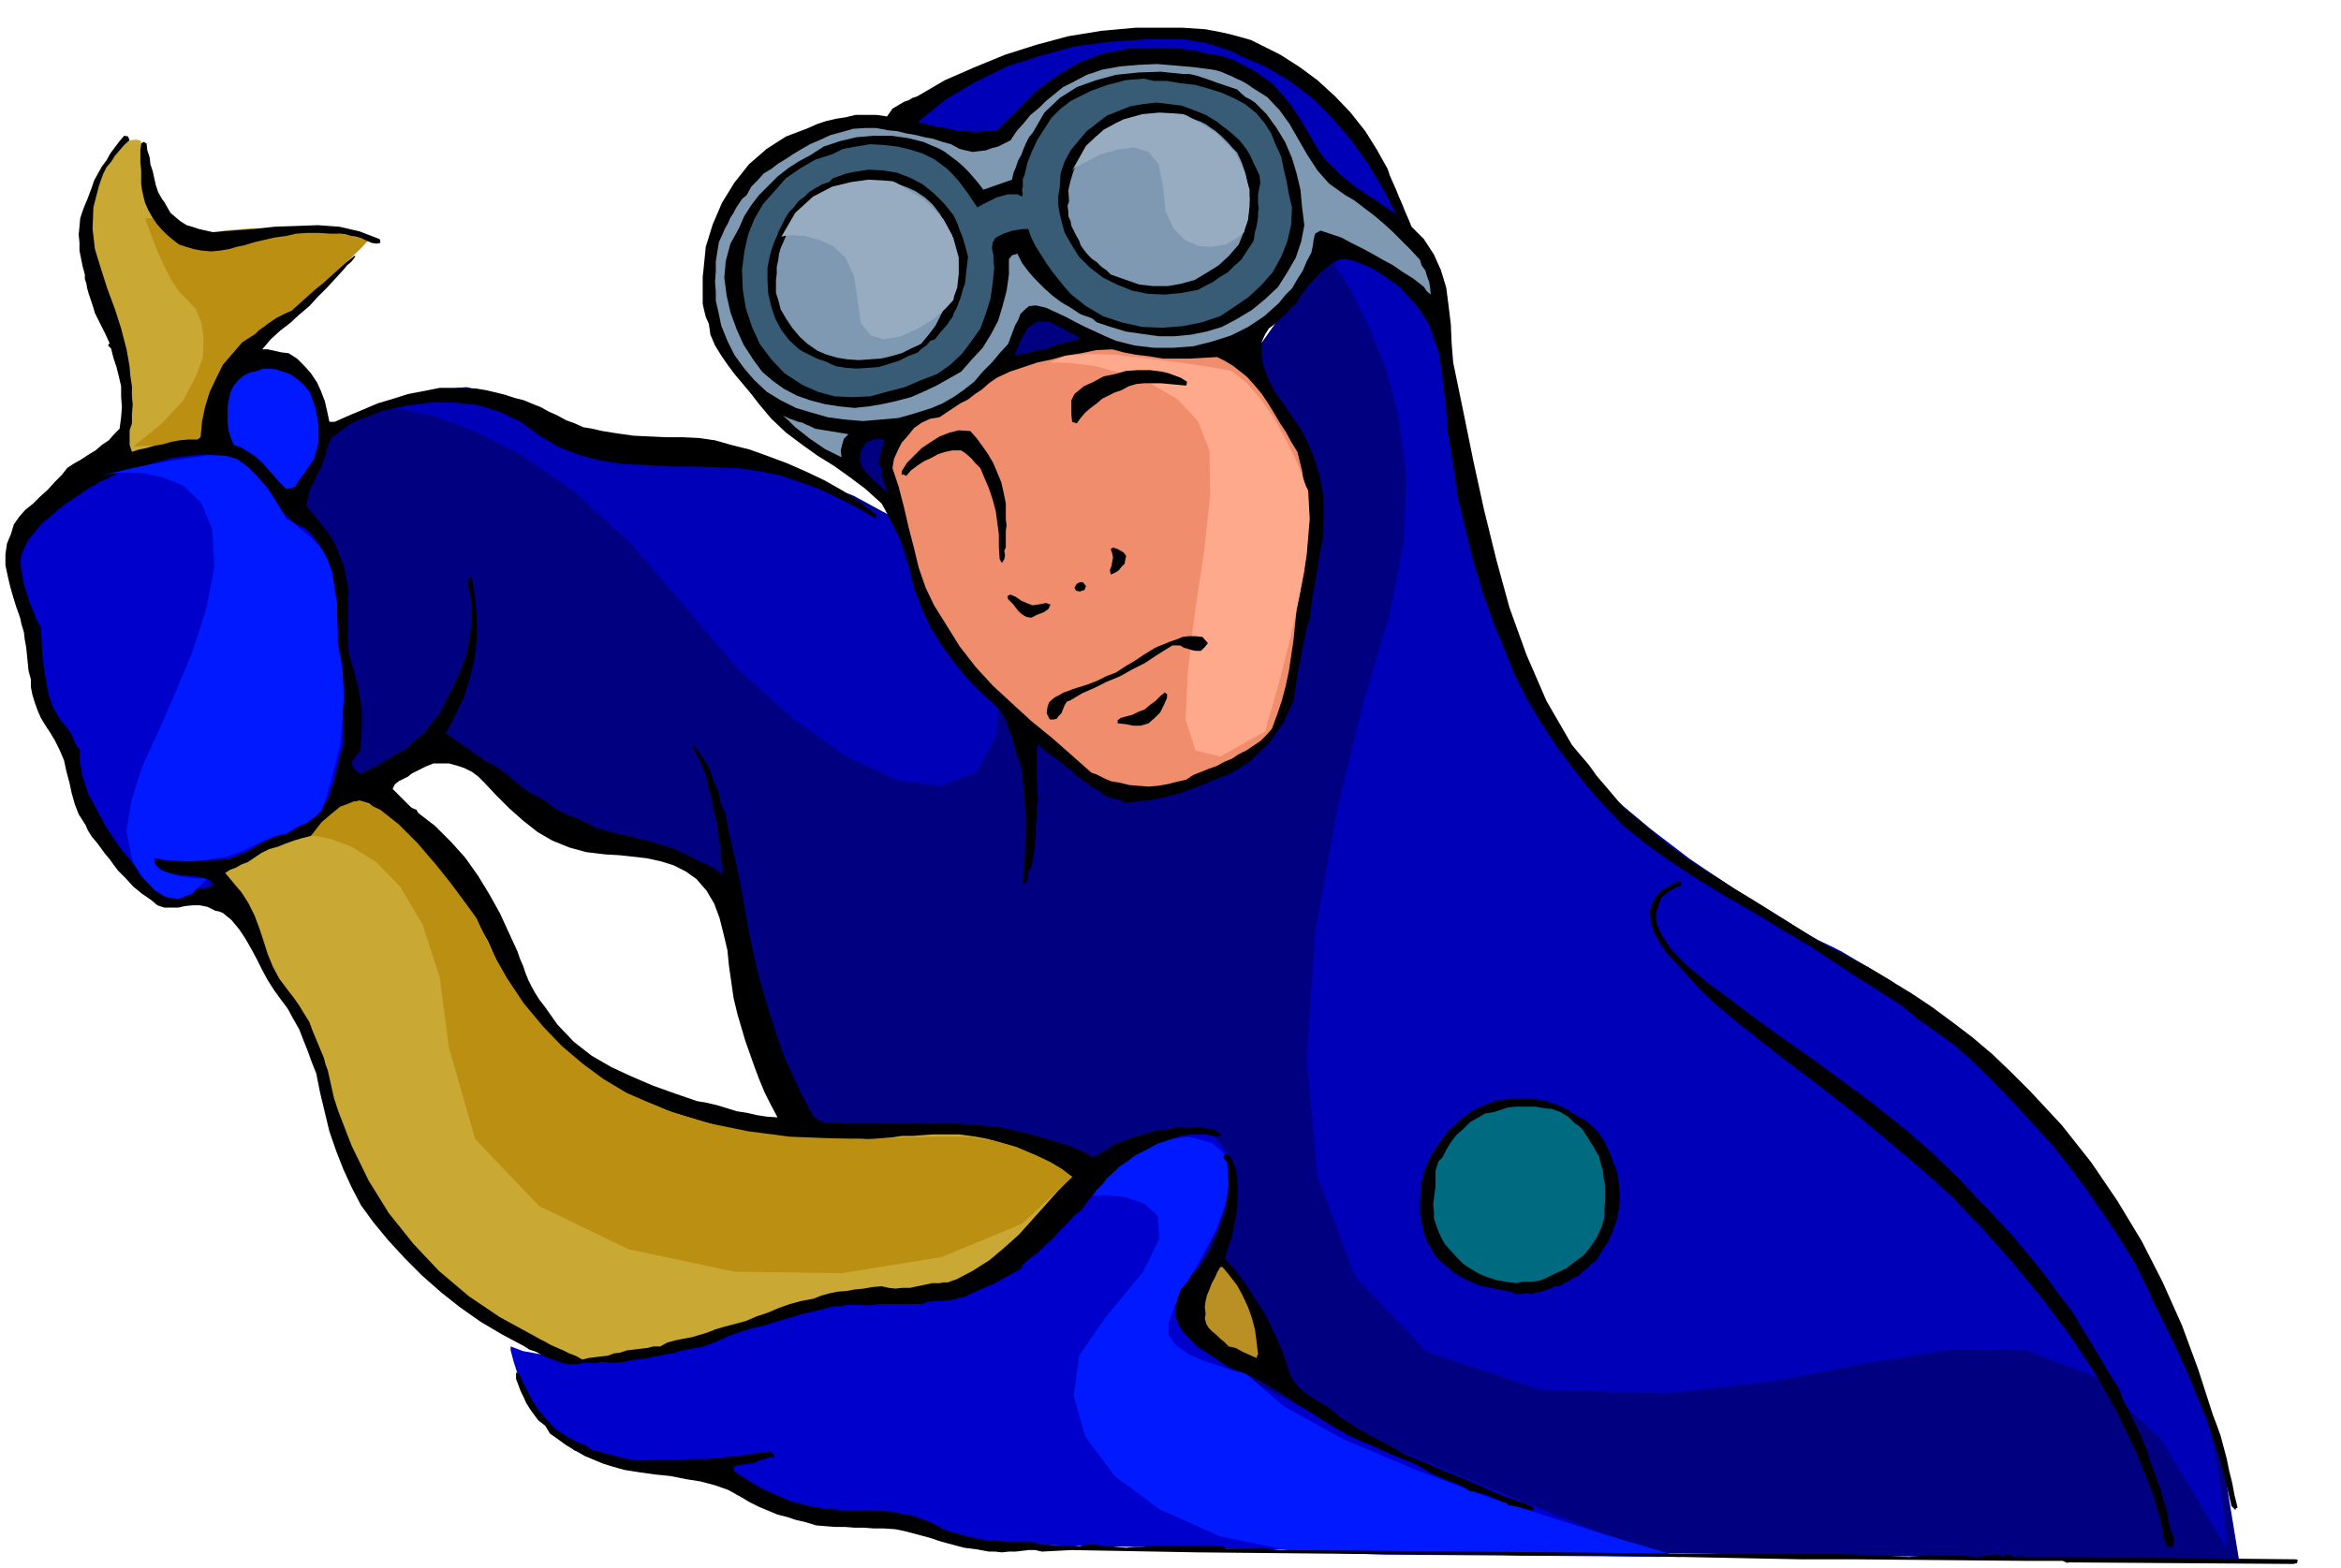 <svg xmlns="http://www.w3.org/2000/svg" fill-rule="evenodd" height="328.554" preserveAspectRatio="none" stroke-linecap="round" viewBox="0 0 3035 2033" width="490.455"><style>.brush1{fill:navy}.pen1{stroke:none}.brush2{fill:#00c}.brush3{fill:#c9a833}.brush4{fill:#0000b8}.brush5{fill:#ba8f12}.brush6{fill:#0019ff}.brush7{fill:#000}.brush10{fill:#8099b3}</style><path class="pen1 brush1" d="m406 578 5-5 14-10 22-14 29-14 32-14 36-9 36-3 37 8 36 12 40 12 39 12 37 12 32 9 26 8 17 5 7 2 7-1 21 1 31 2 42 6 47 9 53 15 55 22 55 30 462-212 94-133h5l14 1 20 3 25 6 24 9 24 15 19 21 14 28 8 39 11 55 11 63 13 69 13 66 14 62 15 50 15 36 17 30 24 41 31 47 40 52 47 52 55 49 64 44 73 35 72 32 66 39 57 41 51 43 42 40 33 36 24 28 16 19 16 21 27 38 34 53 37 67 36 77 34 88 27 97 17 104-834-11-17-8-44-19-63-28-72-31-74-33-66-28-51-22-25-10-623-388-89-289-5-4-12-10-20-14-25-14-32-13-35-9-40-4-42 6-156-139-117 67-8-13-19-33-25-50-24-62-19-71-6-74 11-74 35-68z"/><path class="pen1 brush2" d="M662 1746v5l4 15 7 22 11 26 15 25 21 24 25 18 33 10 32 3 30 3 24 3 22 3 15 1 12 2 7 1 3 1 117 55 128 6 94 33 890 17-19-8-48-19-69-28-79-32-84-35-75-31-60-26-33-16-21-12-24-12-24-13-23-14-23-16-17-15-13-18-5-17 2-23 11-28 15-32 16-34 12-35 6-31-5-28-17-22-34-13-37 8-39 21-38 32-38 35-32 36-27 31-18 22-21 12-28 9-34 6-35 4-34 1-27 1h-26l-301 78h-5l-13 1h-19l-21 1-25-1-23-2-22-4-16-6z"/><path class="pen1 brush3" d="M278 561v-5l1-11 2-17 5-19 6-21 9-19 11-15 16-9 18-12 23-17 25-22 25-23 22-23 19-19 13-14 5-4-7-2-18-3-26-4-31-3-36-3h-35l-35 3-29 7-5-2-10-5-14-10-15-12-15-17-12-21-8-26 1-30-2-1-5-1-7 1-9 6-12 10-13 20-15 29-15 42 2 9 9 24 10 36 13 44 11 45 9 45 4 39-2 30-22 34 139-34z"/><path class="pen1 brush4" d="m1730 344 6 8 16 26 20 40 23 55 18 66 10 77-3 85-18 94-34 114-35 143-28 158-11 163 14 152 49 131 93 97 147 49 162 5 141-16 123-24 108-17 96 1 90 35 85 81 85 141-1-13-3-33-7-52-12-63-20-73-29-77-39-78-51-73-60-69-59-60-58-54-51-44-46-37-34-27-23-16-8-5-8-5-21-10-31-18-40-24-46-30-49-33-51-39-49-41-51-58-45-73-38-84-30-89-26-91-19-86-13-78-6-64-6-7-15-16-21-22-23-22-25-19-21-9-16 4-6 24z"/><path class="pen1 brush5" d="M189 283v3l4 10 5 14 7 18 8 17 9 18 10 15 12 12 10 11 7 17 3 20-1 26-10 26-16 30-27 29-37 30 98-6v-4l2-9 3-14 5-17 5-18 6-17 7-15 8-11 12-13 21-19 26-23 30-25 28-26 25-22 19-18 10-11-78-17h-6l-13 4-20 3-23 5-25 3-22 2-19-1-11-4-10-7-11-6-12-4-11-2-12-3-8-1h-8z"/><path class="pen1 brush6" d="m1401 1552 8-1 22-1 27 2 26 9 17 16 2 29-21 43-50 61-33 48-7 52 15 53 38 51 58 43 78 35 97 20 116 4 386 3-21-6-55-16-80-25-93-30-98-37-92-39-76-42-49-42-5-2-13-3-18-6-19-6-20-9-16-11-10-14v-15l8-23 16-29 19-34 19-35 13-37 6-32-5-27-20-17-30-8-30 4-29 10-26 16-23 16-17 16-12 11-3 5z"/><path class="pen1 brush4" d="M489 528h8l26 3 40 9 52 19 61 31 69 48 73 67 77 90 63 74 70 63 69 49 67 31 57 7 45-18 26-48 4-80-14-86-18-58-23-37-22-19-22-8-18 1-13 4-4 3-189-84h-6l-16 2-23 1-28 2-32-1-32-2-31-5-27-8-27-12-27-13-28-14-26-12-25-12-22-8-18-5-12 1-13 3-15 4-17 3-17 5-17 3-13 3-9 2-3 2z"/><path class="pen1 brush7" d="m1636 59 24 12 25 16 23 17 23 21 20 21 19 24 15 24 14 25 3 9 4 9 4 9 4 10 4 9 4 10 4 9 4 10 16 16 13 20 9 20 7 23 3 23 3 25 1 24 2 25 13 63 13 64 14 64 16 65 17 62 22 61 26 60 33 57 10 12 12 14 10 14 12 14 11 13 12 14 13 11 15 12 17 15 19 15 18 13 21 14 20 12 20 13 20 12 21 13 16 10 16 10 16 10 17 11 16 9 17 9 17 9 18 9 28 17 28 17 27 18 27 20 25 19 26 22 24 23 25 25 41 44 38 48 34 50 32 53 27 53 25 56 21 57 19 59 5 13 5 14 4 15 4 15 3 15 4 16 3 16 4 16-2 1-1 2-5-5-1-5-7-28-7-27-9-27-8-25-11-26-10-25-11-25-11-24-9-18-8-17-9-17-7-16-8-17-8-16-10-16-9-15-11-17-11-16-11-16-10-15-12-16-11-15-12-15-11-14-21-23-20-22-21-22-20-21-22-21-22-20-25-18-24-17-13-11-12-9-13-8-12-8-14-9-13-8-14-9-12-8-36-24-36-21-36-22-35-20-36-22-34-22-34-24-32-26-24-25-23-26-21-27-20-27-19-29-17-29-16-31-12-30-16-39-14-39-12-41-10-40-10-42-6-42-7-43-3-42-2-10-1-10-1-10-1-10-2-10-1-9-3-9-3-8-4-12-5-12-7-11-6-9-9-10-8-9-9-9-9-6-8-6-8-5-8-5-7-3-9-4-8-3-9-2h-8l-10 4-8 7-8 6-7 8-7 7-6 8-6 8-5 9-7 6-6 7-8 7-7 7-8 6-5 8-4 9-1 10 2 19 7 19 8 16 12 17 11 16 11 16 9 17 8 19 8 26 5 26v27l-1 27-5 26-4 26-5 26-3 27-4 12-3 14-3 13-2 14-3 12-2 14-2 13-2 14-7 14-6 14-10 13-9 14-12 11-12 12-14 9-14 8-16 6-16 7-16 6-16 6-17 4-17 4-18 2-17 2-9-4-9-2-9-3-7-6-8-4-6-4-7-6-6-3-7-7-7-6-7-5-6-5-8-6-7-5-6-5-5-5-2 8v36l1 9v9l1 10-2 10v11l-1 11v12l-1 11-1 11-2 11-2 11-4 5v7l-2 6-5 4 1-20 2-19v-20l1-19-1-20-1-19-2-18-2-18-4-10-3-10-3-10-2-9-4-9-3-9-4-9-5-8-21-19-20-20-18-22-16-22-15-24-11-24-10-26-6-26-4-12-3-11-4-11-4-10-6-11-5-10-5-10-5-9-21-19-20-15-21-15-21-13-21-15-20-15-19-18-16-19-10-13-10-12-11-13-9-12-9-13-8-13-6-14-2-14-4-9-2-8-2-9v-35l1-9 3-30 9-29 12-28 16-26 19-24 23-20 25-16 29-11 11-5 12-4 13-3 13-2 12-3h27l14 2 7-10 10-6 5-3 6-2 5-3 6-2 36-21 39-17 39-16 41-13 41-11 43-7 44-4h61l15 1 15 1 16 3 14 3 15 4 14 4 14 7z"/><path class="pen1" style="fill:#f08d6c" d="m1578 463 10 5 10 6 9 7 10 8 9 10 10 12 8 12 8 13 7 12 8 12 7 13 8 13 6 24 4 26 3 26 1 27-2 26-3 26-5 25-5 25-2 19-2 20-3 20-3 20-4 19-5 19-6 18-7 19-7 8-8 8-9 6-9 6-10 5-9 6-10 4-9 5-11 4-10 4-10 4-9 6-13 3-12 3-12 2-12 1-13-1-12-1-12-3-12-2-7-3-6-3-6-3-6-2-26-23-25-22-27-22-24-22-26-24-22-24-21-27-18-29-15-24-11-23-9-26-6-25-7-27-6-26-7-27-8-24 2-12 5-11 5-10 8-9 8-10 10-7 11-5 12-2 9-6 9-6 9-6 10-5 9-7 9-6 9-8 10-7 17-8 18-6 18-6 19-4 18-5 20-3 19-4 21-1 15 4 16 3 17 2 18 3h35l17-1 18-1z"/><path class="pen1" style="fill:#ffa98c" d="M1362 470h7l22 1 30 4 36 10 36 13 34 20 26 28 15 38 1 58-8 74-12 79-9 76-3 62 13 40 32 8 59-33 2-11 8-26 11-40 12-48 11-52 9-51 4-47-2-37-3-6-5-14-9-22-12-24-15-27-17-25-19-22-20-15-9-2-24-4-35-5-39-5-42-5-37-1-30 3-18 8z"/><path class="pen1 brush7" d="m1574 1465-17-3h-32l-15 3-15 2-15 5-15 4-14 6-9 3-7 6-9 5-8 5-11-6-11-5-12-5-11-3-12-4-11-3-11-3-11-3-30-7-29-3-29-2h-147l-6-1h-16l-10-3-7-6-14-26-12-26-12-26-9-26-9-28-8-27-8-28-6-27-5-24-4-22-4-23-4-22-5-23-5-22-5-22-4-21-5-10-2-9-2-10-4-7-3-8-2-7-3-7-3-6-5-7-4-6-4-6-4-6-1 1 3 9 5 9 4 9 5 11 3 15 4 15 3 16 4 16 2 16 3 17 1 16 2 18-1 1-6-5-6-4-6-3-6-3-7-3-6-3-6-3-6-3-15-7-14-4-15-5-14-3-15-4-14-3-15-4-14-4-9-5-8-4-9-4-8-3-9-4-8-4-8-6-6-5-11-6-10-5-9-7-9-7-9-8-9-7-9-6-9-4-8-6-7-4-6-5-6-4-7-5-6-4-7-5-6-4 12-23 11-23 8-25 6-25 3-26v-26l-2-27-4-25-1-3h-2l-2 5v7l1 6 2 7 2 19-1 20-3 19-4 20-7 18-8 18-9 18-9 18-10 13-10 13-13 11-13 12-15 8-14 9-15 8-14 7-6-5-4-5-1-6 3-5 4-5 4-5 1-13 1-13v-26l-2-14-2-13-3-12-3-11-4-13-3-12-1-13v-54l1-12-3-17-3-15-6-15-5-13-9-15-9-12-10-12-10-12 3-15 3-9 5-9 3-8 5-8 3-9 3-8 2-9 3-8 4-6 5-4 6-5 6-4 6-4 6-3 6-3 6-2 26-10 30-6 30-4h31l29 3 30 9 27 13 26 19 24 14 26 10 27 7 30 5 29 1 30 2h31l31 1 27 1 28 4 26 5 27 9 25 9 25 12 24 12 25 15v-6l-22-16-22-15-23-13-23-11-25-11-24-9-25-9-24-6-21-6-21-3-21-1h-21l-22-1-21-1-21-3-19-3-13-3-12-2-11-5-11-4-11-6-11-5-11-6-10-4-12-5-12-3-12-4-12-3-13-3-12-2-13-1h-35l-20 4-21 4-19 6-20 6-19 8-19 8-18 8h-7l-3-14-3-13-5-13-5-11-8-12-8-9-10-10-11-7-9-1-9-2-9-2h-7l11-13 12-11 13-10 12-11 13-11 11-12 12-12 11-12 11-12 4-5 5-4 4-5 2-3h-2l-11 9-10 9-10 9-10 9-10 8-10 9-10 9-10 9-7 3-6 3-6 3-6 4-6 4-5 4-6 4-5 5-17 11-13 15-12 14-9 18-8 17-6 19-4 19-2 21-4 3h-12l-11 1-11 2-10 3-12 2-10 3-10 2-9 3-3-9v-19l3-9v-12l1-12-1-12v-12l-2-13-1-12-2-12-2-11-7-27-8-25-10-27-8-25-8-26-3-26 1-28 7-27 3-9 3-8 4-8 6-7 5-8 6-7 6-7 7-6-2-5-5-1-6 7-6 8-6 8-5 9-6 8-5 9-5 9-3 9-3 8-3 8-3 7-3 8-3 9-1 11-1 10 1 11v10l2 10 2 10 3 11v6l2 6 1 6 2 7 2 6 2 6 2 6 2 7 4 8 5 10 5 10 5 11-2 3 4 4 3 12 4 12 3 12 3 13v13l1 14-1 13-2 15-7 7-7 8-9 6-8 7-10 6-9 6-9 5-9 6-3 4-4 5-9 9-9 10-10 9-9 9-10 8-8 9-7 10-4 13-5 12-2 14v14l3 14 3 13 4 14 4 13 5 14 2 9 3 10 1 9 2 11 1 10 1 10 1 10 3 11v10l2 10 3 10 4 11 4 9 6 10 6 9 6 10 6 12 6 14 3 14 4 15 3 14 4 14 5 13 9 14 3 7 5 8 6 7 6 8 5 7 6 7 5 7 6 8 10 10 10 11 5 4 6 5 6 4 7 5 7 6 9 3h18l9-2 10-1h9l10 2 4 2 6 3 5 1 5 2 11 9 10 12 8 12 8 14 7 13 7 14 7 13 9 14 8 11 9 12 7 13 8 14 5 13 6 15 5 14 6 15 5 25 6 25 6 25 9 26 9 23 11 24 12 23 16 22 19 23 22 24 22 22 25 22 24 19 27 19 27 16 30 16 6 4 9 3 7 4 9 4 8 3 9 3 9 2h11l5-1 6-1h5l6 1 10-2 10 1h9l11-1 7-2 8-1 8-1 8-1 7-2 8-1 8-2 8-1 9-3 10-2 9-2 9-1 8-3 9-3 15-7 16-6 16-5 17-4 16-5 17-5 17-5 17-4 8-2 8-2 8-2h9l8-2h18l9 1 8-1 9-1h54l6-3h6l7-1h8l7-1 7-1 7-2 7-1 9-5 9-4 9-4 10-4 9-5 9-5 9-5 9-5 1-4 10-9 11-8 9-9 10-9 9-10 9-9 9-10 11-9 6-9 7-8 6-8 7-7 6-8 8-7 8-8 9-6 12-9 14-7 15-8 15-5 15-5 15-2h16l17 3 5-3-10-6zm-670-37-29-10-28-10-28-12-26-12-26-15-23-18-21-22-17-24-7-9-5-8-5-9-4-8-4-10-3-9-4-9-3-9-12-26-11-24-14-25-14-23-17-24-18-20-21-21-22-17-2-4-3-1-4-2-2-2-6-6-5-5-6-6-5-5 3-6 5-4 6-3 6-3 5-4 6-3 6-3 6-3 10-4h20l11 3 9 3 10 5 8 6 8 8 15 16 17 17 18 16 19 15 19 11 22 9 22 6 25 3 18 1 18 2 18 2 18 4 16 5 16 8 14 10 13 15 10 17 7 19 5 20 5 21 2 20 3 21 3 21 5 21 5 17 5 17 6 17 6 17 6 16 7 17 8 16 9 17-14-1-13-2-13-3-13-2-13-4-13-4-13-3-12-2z"/><path class="pen1 brush4" d="m1607 72 33 14 32 19 29 22 27 27 24 28 22 31 19 32 17 33-13-9-13-9-14-9-13-9-14-11-12-11-12-12-9-12-7-12-7-12-7-12-7-11-8-12-8-10-9-10-8-9-10-7-10-7-10-6-10-5-11-6-10-3-11-3-11-1-15-4-15-2-15-2h-44l-15 1-13 3-18 3-16 6-16 6-15 9-15 9-14 10-14 11-12 13-37 36-14 1-13 1-14-1-12-1-13-3-13-2-12-3-11-3 36-29 39-23 41-20 44-14 44-12 46-6 46-3h48l9 1 9 2 9 1 10 3 9 3 9 3 9 3 9 5z"/><path class="pen1 brush10" d="m1624 114 19 12 16 17 13 18 12 21 11 19 13 20 15 17 21 15 12 7 13 10 12 9 13 11 11 10 12 12 12 12 12 13 2 7 5 7 2 7 3 8 1 7 1 9-5-4-4-6-14-11-13-8-13-9-13-7-14-8-13-7-14-7-13-7-27-9-7 4-2 8-1 8-2 9-6 11-5 12-7 11-7 12-9 9-8 10-10 9-9 8-21 14-22 11-25 8-24 6-26 2h-25l-25-3-24-6-14-6-13-6-13-6-12-6-13-7-13-6-13-6-13-3-9 1-6 5-5 5-3 8-4 7-3 8-3 8-3 8-11 12-10 12-12 12-11 13-14 11-13 9-14 8-14 6-22 7-21 6-23 2-23 2-24-2-22-3-21-6-20-6-20-10-18-11-16-15-13-15-13-18-9-18-8-20-4-19-3-13v-12l-1-13 1-13v-13l2-13 2-12 5-11 3-7 4-7 3-7 4-6 3-6 4-6 4-6 6-5 6-11 8-8 8-9 10-6 9-7 10-6 9-6 10-6 12-7 14-6 13-6 15-4 14-4 15-1h15l16 3 11 1 12 3 12 2 12 3 11 2 12 4 11 3 11 6 8 2 9 2 8-1 9-1 8-3 8-2 8-4 8-4 8-12 9-10 9-11 11-9 9-9 11-9 11-9 12-6 19-10 21-7 23-4 24-2 23-1 24 2 23 2 23 3 6 1 7 2 7 3 7 3 6 3 7 3 7 4 7 5z"/><path class="pen1 brush7" d="m1604 116 5 5 6 5 6 3 6 4 15 15 13 18 11 18 9 21 6 20 5 21 2 22 3 24-4 21-7 21-11 19-12 19-17 16-17 14-20 12-19 10-20 6-20 4-21 2h-21l-21-3-21-3-20-6-18-6-6-5-5-2-6-2-5-2-12-8-12-7-12-9-10-9-11-11-9-10-9-12-6-12-7 2-4 5v20l-3 21-5 19-6 20-9 17-11 18-14 15-14 16-16 9-16 9-17 8-16 7-19 5-18 4-18 3-18 2-20-2-19-3-19-5-17-6-17-9-14-10-14-12-11-15-13-20-9-20-8-22-5-22-3-23 2-22 6-22 11-20 7-16 9-14 10-13 12-12 12-12 14-11 14-9 15-8 17-11 21-7 21-5 23-2h22l22 3 20 5 21 9 7 4 8 6 8 6 8 7 6 6 7 8 6 7 7 9 37-13 2-9 3-7 3-9 4-7 3-8 3-7 4-8 5-6 15-26 20-19 22-14 25-9 26-7 29-3 29-1 29 3h8l9 2 9 3 9 3 8 3 9 3 9 3 9 3z"/><path class="pen1" style="fill:#385c75" d="m1629 147 10 12 9 14 6 15 7 15 3 15 4 17 3 17 4 17-1 22-5 22-8 20-11 20-15 17-16 15-19 13-18 12-24 8-25 5-26 2-26-1-27-6-24-8-22-13-19-15-9-10-8-10-8-10-7-10-7-11-7-11-6-12-4-11h-7l-6 1-7 1-6 2-6 2-6 3-5 3-3 6-1 7 2 9v7l1 9-2 20-3 21-6 19-7 19-12 17-12 16-15 14-17 12-21 8-21 9-23 6-22 6-24 1-22-1-22-6-20-9-23-15-17-18-15-20-10-22-8-24-4-24-1-26 3-24 5-22 8-20 11-19 15-17 15-17 19-13 19-11 22-7 14-7 17-3 18-3 18 1 17 2 17 4 16 5 16 8 8 6 8 6 7 7 8 9 6 8 6 8 6 9 6 9 7-4 8-4 10-5 11-3 5-1h11l6 3 1-4-1-4 1-5v-10l2-4 4-17 6-15 7-15 9-14 9-14 12-12 13-10 16-8 10-5 11-4 11-4 12-3 11-3 12-1 12-1 13 3h17l18 3 18 2 18 5 16 5 16 7 15 8 15 12z"/><path class="pen1 brush7" d="m1578 158 6 5 7 5 7 6 8 7 5 6 6 8 4 7 4 9 4 8 4 9 1 9-2 10-1 5v12l1 6-1 6v6l-1 6-1 6-2 7-1 7-1 5-4 6-6 9-6 9-9 8-8 8-10 6-10 7-10 5-9 5-22 4-21 2-22-1-20-4-20-8-18-9-17-13-14-14-7-11-6-10-6-11-3-11-3-12-2-12v-12l2-11 1-18 5-15 8-15 10-12 11-13 13-10 13-10 15-6 15-6 17-3 17-2 17 2 16 2 16 6 15 6 15 9z"/><path class="pen1 brush10" d="m1604 198 6 13 5 15 3 16 2 16-1 15-2 15-5 14-6 15-13 15-13 12-16 10-15 9-18 5-17 3h-19l-18-2-37-13-6-6-6-4-6-6-6-4-6-6-4-5-5-7-2-6-4-7-3-6-3-6-1-6-3-7v-6l-1-7 2-6-1-14 3-13 4-13 6-12 6-12 8-11 9-9 12-8 13-9 15-6 15-4 17-2 16-1 16 2 16 3 16 6 6 3 7 5 6 4 7 6 5 5 5 5 5 6 6 6z"/><path class="pen1 brush7" d="m190 186 1 9 3 9 1 9 3 9 2 9 2 9 3 9 5 9 3 4 4 7 4 7 7 6 6 5 8 5 7 2 9 3 9 2 9 2 26-2 27-2 27-3 29-1 27-1 28 2 26 6 26 10 1 2v3l-5 1-6-1-7-3-6-3-7-2-7-1-7-2-7-1h-13l-15-1h-15l-14 1-13 3-15 2-13 3-13 3-13 4-10 2-10 3-12 2-11 1-12-1-11-2-10-3-9-3-9-7-7-6-7-7-6-7-6-9-5-9-4-9-2-8-2-9-1-8v-17l-1-9v-18l1-8 3-2 4 2zm1046 93 3 6 3 7 2 6 3 7 2 6 2 7 2 7 2 8-1 8-1 9-1 9-1 9-3 8-2 8-3 8-3 8-3 5-2 6-4 5-3 5-8 9-8 10-6 2-5 6-6 4-5 5-13 5-12 6-13 4-13 4-14 1-14 1-14-1-13-2-7-3-6-3-6-2-6-2-6-3-6-3-6-3-5-3-13-12-10-13-8-15-5-15-4-17-1-17v-17l3-15 2-7 2-6 2-6 3-6 2-6 3-6 3-6 3-6 5-8 6-6 6-8 8-6 6-6 8-5 9-5 9-3 5-5 9-3 8-3 10-2 19-3 19 1 18 3 18 7 15 8 15 12 13 13 12 15z"/><path class="pen1 brush10" d="m1219 278 3 6 4 6 4 7 4 7 2 7 2 8 1 7v9l1 1-3 15-2 15-4 14-4 15-7 13-7 14-9 12-10 12-13 6-12 6-14 4-13 3-15 1-14 1-14-1-13-2-14-4-12-5-13-9-10-9-10-12-8-12-7-12-3-12-3-9v-17l1-8v-9l2-9 1-8 2-7 7-16 10-15 11-15 14-12 14-12 16-8 17-6 18-2 14-1 15 1 14 2 14 5 11 5 12 8 10 9 10 13z"/><path class="pen1 brush1" d="m1401 439-11 3-11 3-11 3-10 4-12 2-10 3-11 2-10 2 3-7 3-7 3-8 4-6 4-7 6-5 7-4h15l6 3 6 3 6 3 5 3 6 3 6 3 6 4z"/><path class="pen1 brush6" d="m402 509 3 9 4 11 2 11 2 12v22l-3 11-3 11-6 8-6 9-6 8-6 9h2l-7 3-7 1-9-9-7-8-8-9-7-8-9-8-9-6-10-6-9-3-4-10-3-10-1-10v-20l2-10 2-9 4-8 6-7 7-6 8-4 9-2 8-3h9l8 1 9 3 9 3 10 7 8 7 8 10z"/><path class="pen1 brush7" d="m1539 495-1 5-11-1-11-1-11-1h-22l-10 1-10 3-9 5-9 3-8 4-8 4-7 6-8 6-7 6-6 7-5 7-6-2-1-9v-19l4-8 12-10 13-6 13-7 15-3 14-4 15-1h16l16 2 8 2 8 3 8 3 8 5z"/><path class="pen1 brush10" d="m1057 556 43 7-6 6-2 7-2 8 1 9-12-6-10-5-10-7-9-6-10-8-9-7-8-8-8-7 9 4 11 4 5 1 6 3 5 2 6 3z"/><path class="pen1 brush7" d="m1258 559 8 9 8 11 7 10 7 12 5 12 5 12 3 13 3 15v21l1 7-1 7v22l-2 4 1 6-1 5-3 5-3-5-1-16v-16l-2-15-2-15-4-15-5-15-6-14-5-12-7-7-5-6-7-6-6-4h-11l-10 2-9 3-9 5-9 4-9 6-8 6-6 7-4-2-2 1v-5l7-11 10-10 9-9 12-8 11-7 13-5 12-3 15 1z"/><path class="pen1 brush1" d="m1147 570-3 9-3 11-2 10 5 10-1 7 3 8 2 7 3 7-6-5-6-5-6-6-5-5-6-6-4-6-3-7v-7l1-7 3-5 4-6 6-3 9-2 9 1z"/><path class="pen1 brush2" d="m326 614 8 8 8 9 7 10 8 11 7 9 9 10 10 8 12 6 5 4 5 5 4 6 5 6 3 6 4 7 2 7 2 8 1 8 2 9 1 9 2 10 1 9 1 9 2 9 3 9-2 11v22l1 12 1 11 2 11 1 11 2 11v9l1 9v9l1 9v36l-4 10-2 11-3 11-2 11-4 10-3 11-5 10-5 10-45 30-13 2-12 6-12 6-12 8-12 5-12 5-14 2h-13l-11 1-10 1h-21l-11-1-9-1-11-2-9-2-1 1 9 5 8 8 4 3 5 3 5 2 6 1h4l6 1h5l6 1h5l5 1 5 1 6 2 6 3 2 5-7 3-7 1-8-1-7 1-9 3-8 1-8-1-8 2-11-5-10-6-9-8-6-8h2l-7-9-6-8-7-8-6-8-6-9-6-9-6-9-4-8-6-11-6-11-6-11-3-10-4-12-2-11-2-12 1-11-5-6-3-7-3-7-3-5-12-15-9-15-6-17-3-16-3-18-2-17-1-18-1-18-6-11-4-11-5-11-3-11-4-12-2-11-2-12v-11l1-5 2-5 6-13 9-11 9-11 11-9 10-9 12-9 12-8 12-8 6-4 6-3 6-4 7-3 6-3 6-3 6-3h7l19-7 21-6 21-6 23-3 21-2 22 4 19 7 19 14z"/><path class="pen1 brush7" d="m1458 731-4 4-4 5-5 3-5 2-1-6 2-5 1-6 1-5-1-5-1-3-1-3 3-2 6 2 7 4 2 2 2 3-1 4-1 6zm-50 29-2 5-6 2-5-1-2-4 3-5 4-2h4l4 5zm-69 25 6-1 6-1 5-1 6 2-3 6-6 4-8 3-8 4-6-1-4-2-4-3-3-3-7-9-6-6-1-4 4-2 7 3 7 5 7 3 8 3zm227 49-4 5-5 5h-7l-5-1-6-2-4-1-5-3h-10l-5 3-16 10-15 10-16 8-16 9-17 7-16 8-16 7-15 9-5 2-3 5-2 5-2 5-3 3-3 4-4 1h-5l-4-8 1-8 2-6 4-4 4-3 6-3 5-3 6-2 5-2 6-2 13-4 13-5 12-6 13-5 12-8 12-7 12-8 13-8 6-3 8-3 7-3 9-3 7-3 8-1h9l9 1 7 8zm-53 71-4 9-5 10-7 7-8 7-10 3h-10l-10-2-10-1v-4l4-3 7-2 8-2 8-4 8-3 7-6 7-5 6-6 6-5 3 2v5z"/><path class="pen1 brush3" d="m509 1070 20 19 20 20 19 21 19 21 16 21 16 24 14 25 12 27 24 42 11 15 12 15 12 15 15 16 13 13 16 14 15 11 18 12 21 12 23 11 24 9 24 10 24 7 24 7 24 7 25 7h9l9 2 9 2 10 2 9 1 10 1 10 1 11 1 9-1h10l10-1h11l10-1 11-1h10l12 1 13-2 13-1 13-2h14l13-1 14-1h33l8 1 7 1 7 1 16 3 17 5 16 5 17 7 15 6 15 8 14 8 15 10-18 18-17 19-17 19-17 19-19 17-19 16-22 14-21 11-6 2-5 2h-6l-5 1h-10l-9 2-10 2-9 2h-10l-9 1-9-1-9-2-12 1-11 2-11 1-11 2-12 1-10 2-11 3-10 4-16 3-15 4-14 5-14 6-15 5-14 6-15 4-15 4-10 3-10 4-10 3-10 3-11 2-10 2-11 3-9 5h-9l-8 2-9 1-8 1-9 1-9 3-8 1-8 3-9 1-8 1-8 1-8 2-9-5-8-3-8-4-7-3-9-4-7-4-8-4-7-4-44-24-40-27-39-33-33-35-32-40-26-42-22-45-17-44-3-9-3-9-2-9-2-9-2-9-2-9-3-8-2-8-5-12-5-12-5-12-4-11-7-11-6-10-7-10-7-9-12-16-8-15-7-17-5-16-6-18-6-16-8-16-9-14-6-7-5-6-5-6-5-6 6-4 8-3 7-4 8-3 9-6 9-6 10-5 11-3 10-4 11-4 10-3 12-3 7-4 8-5 6-6 7-6 6-7 7-6 7-6 8-4 7-2 7 2 6 2 7 6 5 5 5 6 6 5 7 6z"/><path class="pen1 brush7" d="m2180 1148-10 4-9 6-8 7-3 10-3 8v9l1 7 4 8 3 7 5 7 4 6 5 7 6 6 7 7 7 7 9 7 7 6 8 7 8 6 9 6 38 29 40 29 40 28 41 30 39 29 39 31 37 32 36 35 16 17 17 18 17 18 17 18 15 18 16 19 15 19 15 21 11 14 11 15 9 16 10 16 9 15 10 17 9 15 11 17 3 10 5 10 5 10 5 11 5 9 5 11 4 10 5 12 3 12 5 12 4 12 5 13 3 12 4 12 2 12 3 14 2 4 2 6v6l-1 6-8-1-3-7-2-9-1-7-2-9-1-7-3-8-2-7-2-8-2-6-22-55-25-52-29-51-32-48-36-48-37-45-40-45-39-41-30-27-30-26-31-26-30-25-32-25-31-24-32-24-31-24-12-10-12-9-12-10-11-9-12-10-11-10-11-11-9-10-11-12-11-12-12-13-8-12-8-14-4-14-1-15 6-15 6-8 8-5 8-5 9-4 3 1 1 4zm-136 299 10 5 9 7 8 8 7 10 5 9 5 11 4 12 5 12 2 15 1 16-1 15-3 15-5 14-6 14-8 12-8 13-6 4-5 5-6 5-5 5-7 3-6 4-6 3-6 4h-7l-4 3-5 1-5 2-8 2-8 2-7-1-7 1h-7l-5-3-11-2-10-2-11-2-9-2-9-4-9-4-9-5-8-5-9-8-8-7-7-8-4-8-5-7-2-7-3-8-1-7-2-8-1-8v-15l1-21 5-20 8-18 11-17 12-16 15-14 16-12 18-8 13-5 15-2 16-1 16 1 15 2 15 5 14 6 13 9z"/><path class="pen1" style="fill:#006b80" d="m2042 1457 5 3 5 5 3 5 4 6 3 5 4 6 3 6 4 6 2 9 3 9 1 10 2 11v20l-1 10v11l-4 13-6 13-8 12-9 11-11 8-12 9-13 6-12 6-10 4-10 1h-11l-8 2-14-2-12-2-12-4-10-4-12-7-9-6-9-9-8-9-7-8-4-7-4-9-3-8-3-9v-9l-1-9 1-8 1-8 1-7v-21l2-6 2-6 5-5 5-10 6-10 7-9 9-8 9-9 9-5 10-6 12-2 9-3 9-3 11-1h24l12 2 10 1 11 4 10 6 9 9z"/><path class="pen1 brush7" d="m1602 1515 2 14 1 15-1 15-1 16-3 14-3 15-5 14-4 14 13 15 13 17 11 17 12 18 9 17 9 19 8 19 7 21 4 11 7 10 8 8 10 7 9 6 11 6 9 7 10 8 20 13 21 12 21 11 22 12 22 9 23 10 22 9 24 10 9 4 9 4 9 4 9 4 9 3 9 3 9 3 9 4 3 2v4l-9-2-7-2-9-2-7-1-4-4h-3l-11-5-10-4-6-2-5-1-6-2h-5l-7-5-6-3-7-3-6-2-8-3-6-3-7-3-6-3-15-9-14-6-15-6-14-6-15-7-15-6-15-7-13-7-20-12-17-11-18-11-16-11-18-11-17-10-19-9-19-7-11-7-10-7-11-7-9-6-9-9-8-8-7-11-4-11v-13l3-11 4-11 8-9 6-10 8-9 7-10 7-9 6-14 6-14 5-15 5-14 2-16 2-15-1-15-1-15-5-6 2-5 5 2 4 5 2 6 3 6z"/><path class="pen1" style="fill:#ba8f24" d="m1585 1643 9 11 10 13 7 13 7 15 5 14 4 15 2 15 2 17-1 2-1 3-9-4-9-4-9-5-9-2-6-6-5-4-5-5-5-4-5-5-3-5-2-7 1-6-1-9 1-8 2-8 3-7 3-8 4-7 3-7 4-7h3z"/><path class="pen1 brush7" d="m673 1781 5 12 7 13 7 13 9 13 9 10 10 11 12 8 14 8 5 2 6 2 5 3 5 4 7 1 8 3 8 2 8 2 8 2 8 2 8 1 9 1 21-1h21l21-1h22l20-2 21-2 20-3 21-3 3 2 3 4v1l-7 1-6 2-7 2-6 3-7 1-7 1-7 1-6 2 1 6 17 11 18 11 18 8 21 9 19 5 22 4 21 2 23 1 14-1 15 1 14 1 15 3 13 2 14 5 13 5 14 8 12 4 14 4 13 3 15 3 14 1 15 1h30l7 2 8 2h7l9 1h24l9 1 9-2h10l10 1 10 1 10 1 11 1 10-1h12l12-2h78l14 1 3 3h52l9 1 9 1 357 3 203 2h160l33 1 31 1 32 2 10-1 11-1h44l12 1 12 1 4-1h5l5-1 5-1h12l-2 1 1 1 2 1 4-3h7l3 3 9-1 10 1h68l18 1h66l196 2 2 1-1 4-5 1-289-2h-3v1l-7-3h-50l-220-2h-69l-255-5h-110l-27-1h-80l-310-3-164-3-38 2-9-2h-8l-9 1-8 1h-9l-9 1-9-1h-8l-16-3-16-2-15-4-15-4-15-5-15-4-15-4-14-3-15-1h-13l-13-1h-12l-13-1h-12l-13-1-12-1-13-4-13-3-12-4-12-3-12-5-12-5-12-6-10-6-18-10-17-6-19-5-19-3-20-4-20-2-21-3-19-3-14-4-13-4-12-5-12-5-12-7-12-7-11-8-10-7-3-5-3-5-5-4-4-3-6-8-5-7-5-8-3-7-4-8-3-8-3-8v-8l4 1z"/><path class="pen1 brush5" d="M403 1084h7l19 4 27 10 32 20 31 32 29 49 22 68 12 91 34 119 83 87 116 56 137 29 139 2 130-21 104-43 65-61-4-3-9-7-15-9-19-9-26-11-29-8-34-5h-38l-44 1-46 2-51-1-51-2-54-7-54-11-54-17-50-22-30-18-27-20-27-23-24-25-25-30-22-33-21-37-18-40-5-7-11-15-17-23-20-25-24-28-24-24-24-19-22-10-2-1h-10l-7 3-11 4-11 9-13 11-14 18z"/><path class="pen1" d="m1390 221 4-4 14-7 19-10 22-6 21-3 19 6 13 16 6 30 3 31 11 23 14 14 18 8 17 1 18-3 14-8 10-8 1-5 4-11 2-18v-21l-7-25-13-25-25-25-36-21-5-2-12-1-19-1-22 2-25 7-25 13-23 21-18 32zm-377 86 4-1 11-1 15 1 19 5 18 8 16 15 11 23 5 33 4 29 13 16 17 5 22-4 22-10 20-12 16-14 10-11 1-5 4-11 2-18v-21l-7-25-13-25-25-25-36-22-5-2-12-1-19-1-22 3-25 6-25 13-23 21-18 31z" style="fill:#98acc1"/><path class="pen1 brush6" d="m133 617 6-2 18-2h25l29 6 27 11 23 22 14 34 3 49-11 56-18 55-22 53-22 50-21 46-14 44-6 39 7 35 1 4 6 10 9 13 13 14 14 9 17 3 18-7 19-19-4-1h-8l-11-1-13-2-13-4-11-4-7-7-1-8h3l10 2 15 1 20 1 21-2 24-4 23-8 24-12 2-1 7-2 10-4 14-4 12-7 13-6 11-8 8-8 5-14 6-20 6-24 7-27 3-32 2-33-2-35-6-33v-15l-1-16v-19l-3-20-3-20-6-17-7-13-9-10-9-9-9-7-6-5-6-5-4-2-4-2-2-4-5-9-8-13-9-14-13-15-13-13-14-10-14-4-20-1-23 3-27 4-26 5-26 5-20 5-14 3-4 2z"/></svg>
